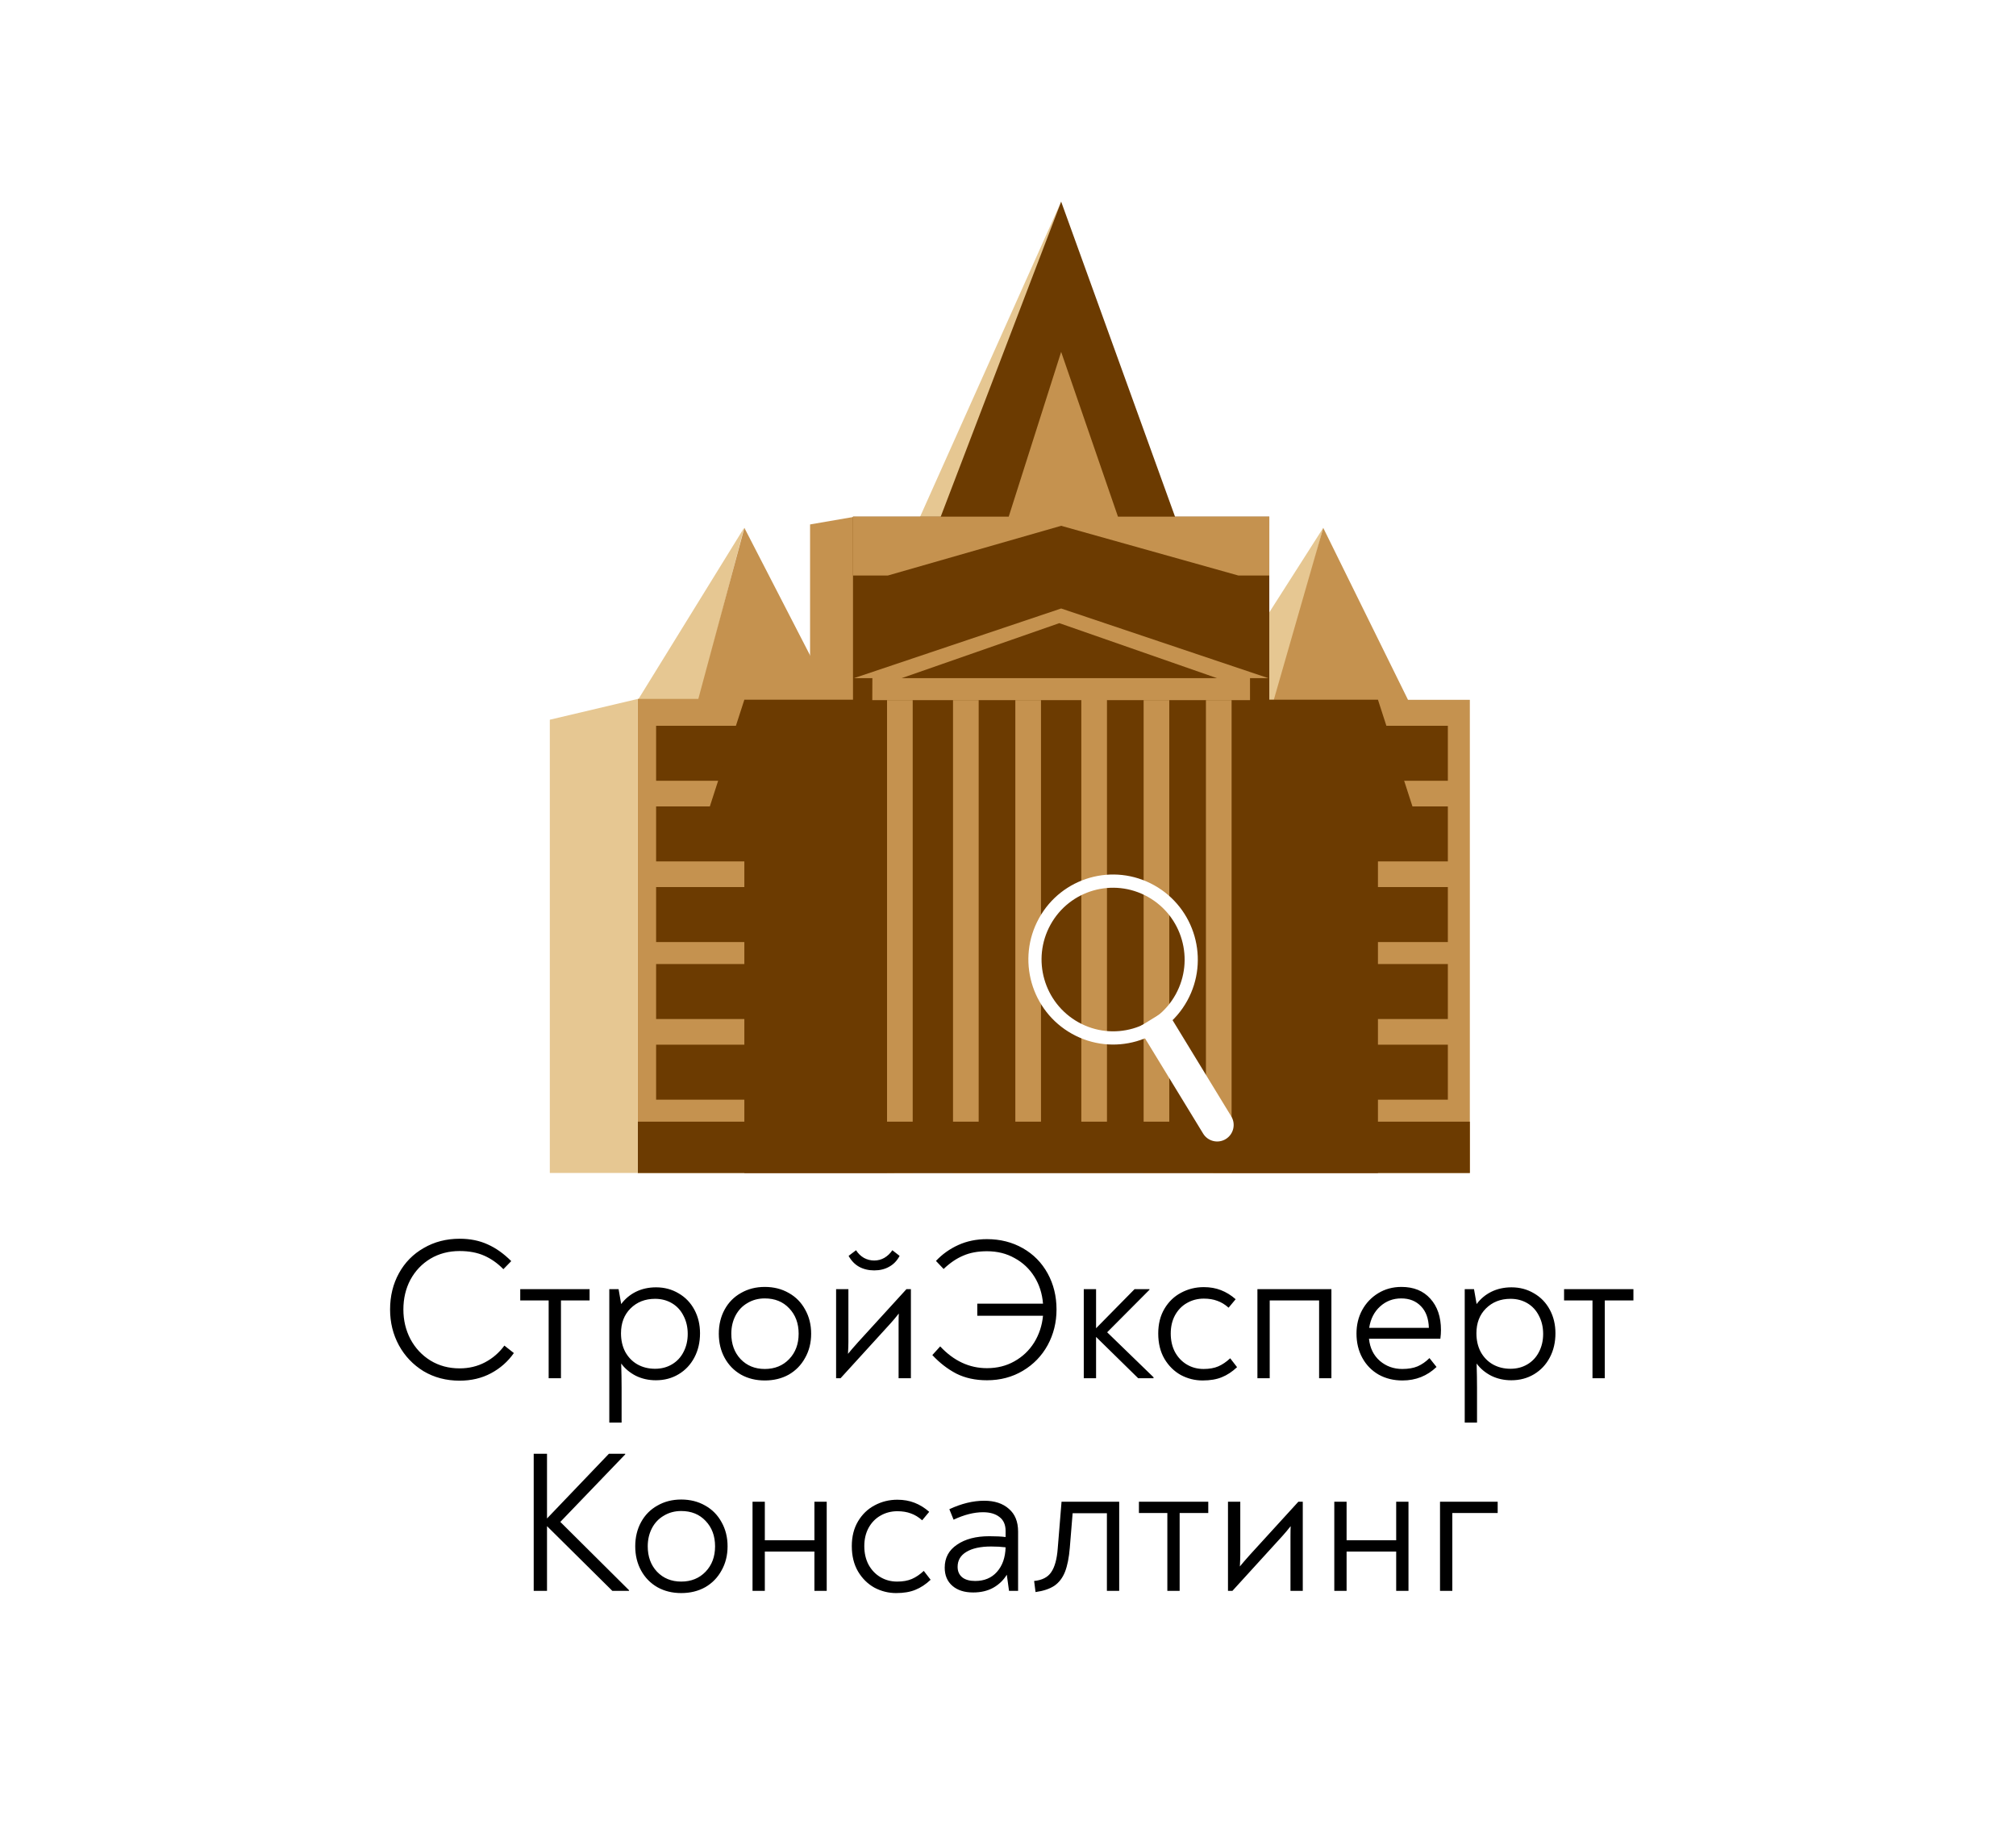 <?xml version="1.0" encoding="UTF-8"?> <svg xmlns="http://www.w3.org/2000/svg" width="550" height="500" viewBox="0 0 550 500" fill="none"> <rect width="550" height="500" fill="white"></rect> <path d="M233 141L221 143.072V191H233V141Z" fill="#C5924F"></path> <path d="M289.5 55L251 141H257.261L289.5 55Z" fill="#E6C792"></path> <path d="M361 144L331 191H348.211L361 144Z" fill="#E6C792"></path> <path d="M203 144L174 191H190.65L203 144Z" fill="#E6C792"></path> <path d="M331 190.92V320H401V190.92H384.128L361 144L347.513 190.92H331Z" fill="#C5924F"></path> <path d="M174 190.672V320H244V190.672H227.128L203.077 144L190.513 190.672H174Z" fill="#C5924F"></path> <rect x="179" y="242" width="30" height="15" fill="#6C3B01"></rect> <rect x="179" y="198" width="30" height="15" fill="#6C3B01"></rect> <rect x="179" y="220" width="30" height="15" fill="#6C3B01"></rect> <rect x="179" y="263" width="30" height="15" fill="#6C3B01"></rect> <rect x="179" y="285" width="30" height="15" fill="#6C3B01"></rect> <rect x="369" y="242" width="26" height="15" fill="#6C3B01"></rect> <rect x="369" y="198" width="26" height="15" fill="#6C3B01"></rect> <rect x="369" y="220" width="26" height="15" fill="#6C3B01"></rect> <rect x="369" y="263" width="26" height="15" fill="#6C3B01"></rect> <rect x="369" y="285" width="26" height="15" fill="#6C3B01"></rect> <path d="M203.071 225.128V320H375.929V225.128H387L375.929 190.888H346.286V140.956H320.571L289.5 55L256.643 140.956H232.714V190.888H203.071L192 225.128H203.071Z" fill="#6C3B01"></path> <path d="M289.5 166L346 185H341.025V191H289.766H237.975L238 185H233L289.5 166Z" fill="#C5924F"></path> <path d="M289 170L332 185H289.022H246L289 170Z" fill="#6C3B01"></path> <path d="M242 191H249V320H242V191Z" fill="#C5924F"></path> <path d="M260 191H267V320H260V191Z" fill="#C5924F"></path> <path d="M277 191H284V320H277V191Z" fill="#C5924F"></path> <path d="M295 190H302V320H295V190Z" fill="#C5924F"></path> <path d="M312 191H319V320H312V191Z" fill="#C5924F"></path> <path d="M329 191H336V320H329V191Z" fill="#C5924F"></path> <path d="M242.239 157H232.717V140.95H275.193L289.5 96L305 140.95L346.29 140.953L346.285 157H337.827L289.5 143.444L242.239 157Z" fill="#C5924F"></path> <rect x="174" y="306" width="227" height="14" fill="#6C3B01"></rect> <path d="M174 190.675L150 196.345V320H174V190.675Z" fill="#E6C792"></path> <path d="M314.869 241.499C326.034 247.72 330.071 261.839 323.886 273.035C317.701 284.231 303.637 288.264 292.473 282.043C281.308 275.821 277.272 261.702 283.456 250.506C289.641 239.31 303.705 235.278 314.869 241.499ZM294.215 278.889C303.642 284.143 315.519 280.737 320.741 271.283C325.964 261.828 322.555 249.905 313.128 244.652C303.7 239.398 291.823 242.804 286.601 252.258C281.378 261.713 284.787 273.636 294.215 278.889Z" fill="white"></path> <path d="M320.57 279.415L318.226 275.573L310.555 280.281L312.899 284.122L320.57 279.415ZM328.236 309.255C329.531 311.377 332.297 312.043 334.415 310.743C336.533 309.443 337.201 306.669 335.906 304.548L328.236 309.255ZM312.899 284.122L328.236 309.255L335.906 304.548L320.57 279.415L312.899 284.122Z" fill="white"></path> <path d="M125.396 376.66C121.729 376.66 118.448 375.798 115.551 374.075C112.691 372.315 110.454 369.968 108.841 367.035C107.228 364.065 106.421 360.802 106.421 357.245C106.421 353.578 107.228 350.278 108.841 347.345C110.454 344.412 112.709 342.12 115.606 340.47C118.503 338.783 121.766 337.94 125.396 337.94C128.256 337.94 130.804 338.453 133.041 339.48C135.278 340.47 137.423 341.992 139.476 344.045L137.331 346.245C135.754 344.632 134.013 343.403 132.106 342.56C130.199 341.717 127.963 341.295 125.396 341.295C122.426 341.295 119.768 341.992 117.421 343.385C115.111 344.778 113.296 346.685 111.976 349.105C110.693 351.525 110.051 354.238 110.051 357.245C110.051 360.178 110.693 362.873 111.976 365.33C113.296 367.787 115.111 369.73 117.421 371.16C119.768 372.59 122.426 373.305 125.396 373.305C127.926 373.305 130.236 372.755 132.326 371.655C134.416 370.555 136.176 369.033 137.606 367.09L140.191 369.125C138.578 371.435 136.506 373.268 133.976 374.625C131.446 375.982 128.586 376.66 125.396 376.66ZM149.685 354.77H141.93V351.69H160.85V354.77H153.04V376H149.685V354.77ZM178.988 351.195C181.262 351.195 183.315 351.745 185.148 352.845C186.982 353.908 188.412 355.393 189.438 357.3C190.465 359.207 190.978 361.352 190.978 363.735C190.978 366.192 190.465 368.392 189.438 370.335C188.412 372.278 186.982 373.8 185.148 374.9C183.315 376 181.243 376.55 178.933 376.55C176.953 376.55 175.138 376.147 173.488 375.34C171.838 374.497 170.5 373.378 169.473 371.985C169.547 374.478 169.583 376.66 169.583 378.53V388.1H166.228V351.69H168.758L169.473 355.76C170.537 354.33 171.875 353.212 173.488 352.405C175.138 351.598 176.972 351.195 178.988 351.195ZM178.713 373.415C180.437 373.415 181.977 373.012 183.333 372.205C184.69 371.398 185.735 370.28 186.468 368.85C187.238 367.383 187.623 365.733 187.623 363.9C187.623 362.067 187.238 360.417 186.468 358.95C185.735 357.483 184.69 356.347 183.333 355.54C181.977 354.733 180.437 354.33 178.713 354.33C176 354.33 173.763 355.21 172.003 356.97C170.28 358.693 169.418 360.948 169.418 363.735C169.418 365.642 169.803 367.328 170.573 368.795C171.38 370.262 172.48 371.398 173.873 372.205C175.303 373.012 176.917 373.415 178.713 373.415ZM208.644 376.605C206.224 376.605 204.061 376.073 202.154 375.01C200.248 373.91 198.763 372.388 197.699 370.445C196.636 368.502 196.104 366.302 196.104 363.845C196.104 361.388 196.636 359.188 197.699 357.245C198.763 355.302 200.248 353.798 202.154 352.735C204.061 351.635 206.224 351.085 208.644 351.085C211.101 351.085 213.283 351.635 215.189 352.735C217.096 353.798 218.581 355.302 219.644 357.245C220.744 359.188 221.294 361.388 221.294 363.845C221.294 366.302 220.744 368.502 219.644 370.445C218.581 372.388 217.096 373.91 215.189 375.01C213.283 376.073 211.101 376.605 208.644 376.605ZM208.644 373.47C211.358 373.47 213.576 372.572 215.299 370.775C217.023 368.978 217.884 366.668 217.884 363.845C217.884 361.022 217.023 358.712 215.299 356.915C213.613 355.118 211.394 354.22 208.644 354.22C206.884 354.22 205.308 354.642 203.914 355.485C202.521 356.292 201.439 357.428 200.669 358.895C199.899 360.362 199.514 362.012 199.514 363.845C199.514 366.668 200.358 368.978 202.044 370.775C203.768 372.572 205.968 373.47 208.644 373.47ZM248.508 351.69V376H245.153V361.15C245.153 359.903 245.172 358.968 245.208 358.345C244.402 359.372 243.632 360.288 242.898 361.095L229.313 376H228.103V351.69H231.458V366.1C231.458 366.87 231.422 367.952 231.348 369.345C231.935 368.612 232.852 367.548 234.098 366.155L247.298 351.69H248.508ZM238.498 346.575C236.958 346.575 235.583 346.245 234.373 345.585C233.2 344.925 232.247 343.935 231.513 342.615L233.548 341.075C234.098 341.955 234.813 342.652 235.693 343.165C236.573 343.642 237.508 343.88 238.498 343.88C239.488 343.88 240.405 343.642 241.248 343.165C242.128 342.652 242.862 341.955 243.448 341.075L245.428 342.615C244.732 343.935 243.778 344.925 242.568 345.585C241.395 346.245 240.038 346.575 238.498 346.575ZM269.262 338.05C272.892 338.05 276.156 338.875 279.052 340.525C281.949 342.175 284.204 344.467 285.817 347.4C287.431 350.333 288.237 353.615 288.237 357.245C288.237 360.765 287.431 364.01 285.817 366.98C284.204 369.913 281.949 372.242 279.052 373.965C276.156 375.688 272.892 376.55 269.262 376.55C266.109 376.55 263.322 375.945 260.902 374.735C258.519 373.488 256.337 371.802 254.357 369.675L256.502 367.31C260.206 371.27 264.459 373.25 269.262 373.25C272.049 373.25 274.542 372.627 276.742 371.38C278.979 370.133 280.776 368.428 282.132 366.265C283.489 364.065 284.296 361.627 284.552 358.95H266.622V355.65H284.552C284.332 352.9 283.544 350.443 282.187 348.28C280.831 346.117 279.034 344.43 276.797 343.22C274.597 341.973 272.086 341.35 269.262 341.35C266.769 341.35 264.606 341.753 262.772 342.56C260.939 343.33 259.161 344.54 257.437 346.19L255.347 343.99C257.071 342.157 259.106 340.708 261.452 339.645C263.799 338.582 266.402 338.05 269.262 338.05ZM314.702 375.725V376H310.522L299.027 364.725V376H295.672V351.69H299.027V362.36L309.532 351.69H313.602V351.855L302.052 363.46L314.702 375.725ZM328.087 376.605C325.997 376.605 324.017 376.11 322.147 375.12C320.314 374.093 318.829 372.627 317.692 370.72C316.555 368.777 315.987 366.467 315.987 363.79C315.987 361.187 316.555 358.932 317.692 357.025C318.829 355.118 320.332 353.67 322.202 352.68C324.109 351.653 326.18 351.14 328.417 351.14C330.14 351.14 331.699 351.415 333.092 351.965C334.522 352.515 335.86 353.34 337.107 354.44L335.182 356.75C334.192 355.87 333.165 355.247 332.102 354.88C331.039 354.477 329.81 354.275 328.417 354.275C326.73 354.275 325.19 354.678 323.797 355.485C322.44 356.255 321.359 357.373 320.552 358.84C319.782 360.27 319.397 361.92 319.397 363.79C319.397 365.697 319.782 367.383 320.552 368.85C321.359 370.317 322.44 371.453 323.797 372.26C325.154 373.067 326.675 373.47 328.362 373.47C329.939 373.47 331.277 373.232 332.377 372.755C333.477 372.278 334.559 371.545 335.622 370.555L337.492 372.975C336.172 374.222 334.779 375.138 333.312 375.725C331.882 376.312 330.14 376.605 328.087 376.605ZM343.045 351.69H363.23V376H359.875V354.77H346.4V376H343.045V351.69ZM382.339 351.085C385.676 351.085 388.297 352.148 390.204 354.275C392.147 356.402 393.119 359.262 393.119 362.855C393.119 363.588 393.064 364.377 392.954 365.22H373.484C373.741 367.75 374.731 369.767 376.454 371.27C378.177 372.737 380.212 373.47 382.559 373.47C384.209 373.47 385.602 373.232 386.739 372.755C387.912 372.242 388.994 371.49 389.984 370.5L391.909 372.92C389.342 375.377 386.244 376.605 382.614 376.605C380.194 376.605 378.031 376.073 376.124 375.01C374.217 373.91 372.732 372.388 371.669 370.445C370.606 368.502 370.074 366.283 370.074 363.79C370.074 361.443 370.587 359.317 371.614 357.41C372.677 355.467 374.144 353.927 376.014 352.79C377.884 351.653 379.992 351.085 382.339 351.085ZM382.284 354.22C380.047 354.22 378.122 354.953 376.509 356.42C374.896 357.887 373.906 359.83 373.539 362.25H389.819C389.746 359.72 389.031 357.758 387.674 356.365C386.317 354.935 384.521 354.22 382.284 354.22ZM412.363 351.195C414.636 351.195 416.689 351.745 418.523 352.845C420.356 353.908 421.786 355.393 422.812 357.3C423.839 359.207 424.352 361.352 424.352 363.735C424.352 366.192 423.839 368.392 422.812 370.335C421.786 372.278 420.356 373.8 418.523 374.9C416.689 376 414.618 376.55 412.308 376.55C410.328 376.55 408.513 376.147 406.863 375.34C405.213 374.497 403.874 373.378 402.848 371.985C402.921 374.478 402.958 376.66 402.958 378.53V388.1H399.603V351.69H402.133L402.848 355.76C403.911 354.33 405.249 353.212 406.863 352.405C408.513 351.598 410.346 351.195 412.363 351.195ZM412.088 373.415C413.811 373.415 415.351 373.012 416.708 372.205C418.064 371.398 419.109 370.28 419.843 368.85C420.613 367.383 420.998 365.733 420.998 363.9C420.998 362.067 420.613 360.417 419.843 358.95C419.109 357.483 418.064 356.347 416.708 355.54C415.351 354.733 413.811 354.33 412.088 354.33C409.374 354.33 407.138 355.21 405.378 356.97C403.654 358.693 402.793 360.948 402.793 363.735C402.793 365.642 403.178 367.328 403.948 368.795C404.754 370.262 405.854 371.398 407.248 372.205C408.678 373.012 410.291 373.415 412.088 373.415ZM434.46 354.77H426.705V351.69H445.625V354.77H437.815V376H434.46V354.77ZM171.62 433.835V434H167.055L149.235 416.345V434H145.605V396.6H149.235V414.255L166.12 396.6H170.575V396.765L152.865 415.19L171.62 433.835ZM185.844 434.605C183.424 434.605 181.261 434.073 179.354 433.01C177.447 431.91 175.962 430.388 174.899 428.445C173.836 426.502 173.304 424.302 173.304 421.845C173.304 419.388 173.836 417.188 174.899 415.245C175.962 413.302 177.447 411.798 179.354 410.735C181.261 409.635 183.424 409.085 185.844 409.085C188.301 409.085 190.482 409.635 192.389 410.735C194.296 411.798 195.781 413.302 196.844 415.245C197.944 417.188 198.494 419.388 198.494 421.845C198.494 424.302 197.944 426.502 196.844 428.445C195.781 430.388 194.296 431.91 192.389 433.01C190.482 434.073 188.301 434.605 185.844 434.605ZM185.844 431.47C188.557 431.47 190.776 430.572 192.499 428.775C194.222 426.978 195.084 424.668 195.084 421.845C195.084 419.022 194.222 416.712 192.499 414.915C190.812 413.118 188.594 412.22 185.844 412.22C184.084 412.22 182.507 412.642 181.114 413.485C179.721 414.292 178.639 415.428 177.869 416.895C177.099 418.362 176.714 420.012 176.714 421.845C176.714 424.668 177.557 426.978 179.244 428.775C180.967 430.572 183.167 431.47 185.844 431.47ZM225.543 409.69V434H222.188V423.275H208.658V434H205.303V409.69H208.658V420.195H222.188V409.69H225.543ZM244.486 434.605C242.396 434.605 240.416 434.11 238.546 433.12C236.713 432.093 235.228 430.627 234.091 428.72C232.954 426.777 232.386 424.467 232.386 421.79C232.386 419.187 232.954 416.932 234.091 415.025C235.228 413.118 236.731 411.67 238.601 410.68C240.508 409.653 242.579 409.14 244.816 409.14C246.539 409.14 248.098 409.415 249.491 409.965C250.921 410.515 252.259 411.34 253.506 412.44L251.581 414.75C250.591 413.87 249.564 413.247 248.501 412.88C247.438 412.477 246.209 412.275 244.816 412.275C243.129 412.275 241.589 412.678 240.196 413.485C238.839 414.255 237.758 415.373 236.951 416.84C236.181 418.27 235.796 419.92 235.796 421.79C235.796 423.697 236.181 425.383 236.951 426.85C237.758 428.317 238.839 429.453 240.196 430.26C241.553 431.067 243.074 431.47 244.761 431.47C246.338 431.47 247.676 431.232 248.776 430.755C249.876 430.278 250.958 429.545 252.021 428.555L253.891 430.975C252.571 432.222 251.178 433.138 249.711 433.725C248.281 434.312 246.539 434.605 244.486 434.605ZM268.514 409.415C271.337 409.415 273.574 410.148 275.224 411.615C276.91 413.045 277.754 415.117 277.754 417.83V434H275.279L274.674 429.6C273.757 431.103 272.51 432.295 270.934 433.175C269.394 434.018 267.579 434.44 265.489 434.44C263.105 434.44 261.217 433.835 259.824 432.625C258.43 431.415 257.734 429.765 257.734 427.675C257.734 424.998 258.852 422.908 261.089 421.405C263.325 419.865 266.259 419.095 269.889 419.095C271.722 419.095 273.207 419.168 274.344 419.315V417.665C274.344 415.978 273.794 414.713 272.694 413.87C271.594 412.99 270.09 412.55 268.184 412.55C265.727 412.55 263.05 413.228 260.154 414.585L258.999 411.725C262.299 410.185 265.47 409.415 268.514 409.415ZM266.039 431.305C268.532 431.305 270.512 430.48 271.979 428.83C273.482 427.143 274.27 424.907 274.344 422.12C273.17 421.973 271.85 421.9 270.384 421.9C267.487 421.9 265.232 422.395 263.619 423.385C262.042 424.338 261.254 425.695 261.254 427.455C261.254 428.665 261.675 429.618 262.519 430.315C263.362 430.975 264.535 431.305 266.039 431.305ZM282.127 431.305C284.327 431.085 285.885 430.278 286.802 428.885C287.755 427.492 288.342 425.365 288.562 422.505L289.607 409.69H305.337V434H301.982V412.825H292.632L291.862 422.23C291.642 424.943 291.202 427.143 290.542 428.83C289.882 430.48 288.91 431.745 287.627 432.625C286.344 433.468 284.639 434.037 282.512 434.33L282.127 431.305ZM318.472 412.77H310.717V409.69H329.637V412.77H321.827V434H318.472V412.77ZM355.42 409.69V434H352.065V419.15C352.065 417.903 352.083 416.968 352.12 416.345C351.313 417.372 350.543 418.288 349.81 419.095L336.225 434H335.015V409.69H338.37V424.1C338.37 424.87 338.333 425.952 338.26 427.345C338.847 426.612 339.763 425.548 341.01 424.155L354.21 409.69H355.42ZM384.259 409.69V434H380.904V423.275H367.374V434H364.019V409.69H367.374V420.195H380.904V409.69H384.259ZM392.862 409.69H408.592V412.77H396.217V434H392.862V409.69Z" fill="black"></path> </svg> 